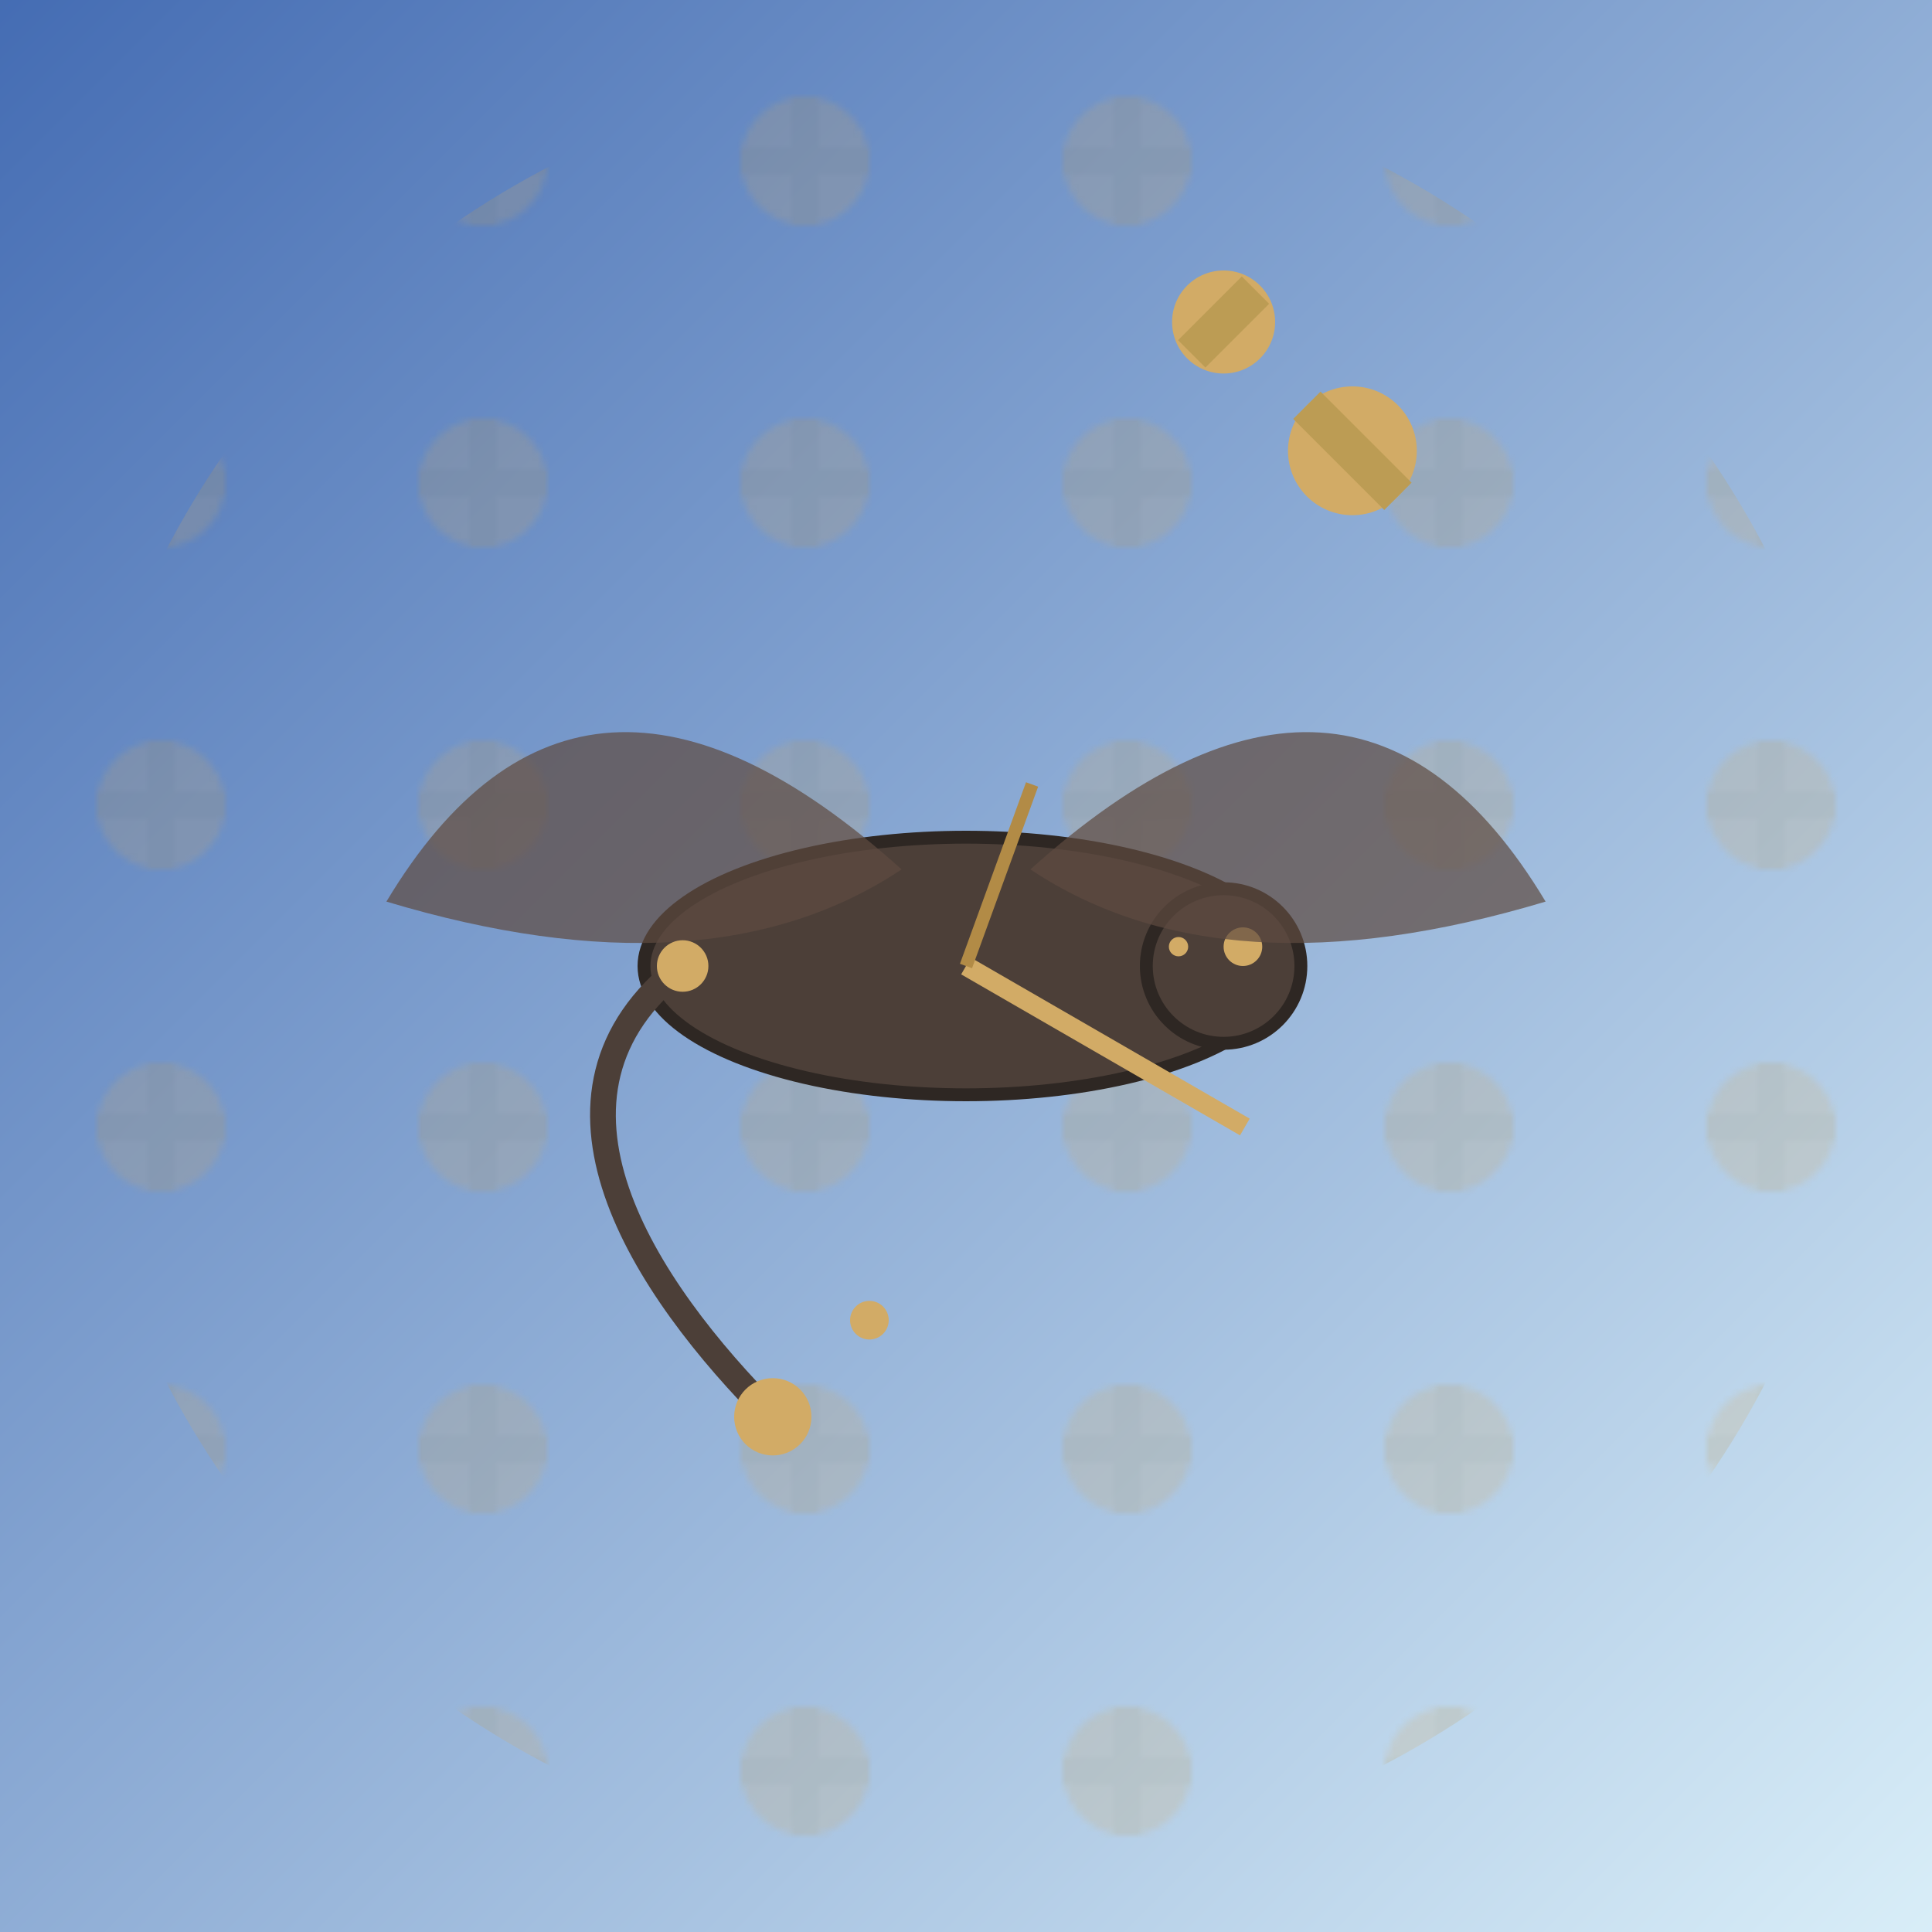 <svg viewBox="0 0 300 300" xmlns="http://www.w3.org/2000/svg">
  <!-- Background Gradient -->
  <defs>
    <linearGradient id="skyGradient" x1="0%" y1="0%" x2="100%" y2="100%">
      <stop offset="0%" style="stop-color:#446cb3;stop-opacity:1" />
      <stop offset="100%" style="stop-color:#d9eef8;stop-opacity:1" />
    </linearGradient>
    <pattern id="clockworkPattern" patternUnits="userSpaceOnUse" width="50" height="50">
      <circle cx="25" cy="25" r="10" fill="#d2ab66" />
      <rect x="23" y="15" width="4" height="20" fill="#bc9c54" />
      <rect x="15" y="23" width="20" height="4" fill="#bc9c54" />
    </pattern>
  </defs>
  <rect width="300" height="300" fill="url(#skyGradient)" />

  <!-- Clockwork Sky -->
  <circle cx="150" cy="150" r="140" fill="url(#clockworkPattern)" opacity="0.2" />

  <!-- Steampunk Dragon -->
  <g transform="translate(50,50)">
    <!-- Dragon Body -->
    <ellipse cx="100" cy="100" rx="50" ry="20" fill="#4c3f38" stroke="#2e2723" stroke-width="2" />
    <!-- Dragon Head -->
    <circle cx="140" cy="100" r="12" fill="#4c3f38" stroke="#2e2723" stroke-width="2" />
    <!-- Eyes -->
    <circle cx="143" cy="97" r="3" fill="#d2ab66" />
    <circle cx="133" cy="97" r="1.5" fill="#d2ab66" />
    <!-- Dragon Wings -->
    <path d="M90,85 Q40,40 10,90 Q60,105 90,85 Z" fill="#5e4a41" opacity="0.7" />
    <path d="M110,85 Q160,40 190,90 Q140,105 110,85 Z" fill="#5e4a41" opacity="0.7" />
    
    <!-- Dragon Tail with Gears -->
    <path d="M56,100 C30,120 50,150 70,170" stroke="#4c3f38" stroke-width="4" fill="none" />
    <circle cx="56" cy="100" r="4" fill="#d2ab66" />
    <circle cx="70" cy="170" r="6" fill="#d2ab66" />
    <circle cx="85" cy="155" r="3" fill="#d2ab66" />
  </g>

  <!-- Clock Hands -->
  <line x1="150" y1="150" x2="200" y2="150" stroke="#d2ab66" stroke-width="3" transform="rotate(30 150 150)" />
  <line x1="150" y1="150" x2="180" y2="150" stroke="#b28b46" stroke-width="2" transform="rotate(-70 150 150)" />

  <!-- Cloud of Gears -->
  <g transform="translate(180,40)">
    <circle cx="10" cy="10" r="8" fill="#d2ab66">
      <animateTransform attributeName="transform" type="rotate" from="0 10 10" to="360 10 10" dur="20s" repeatCount="indefinite"/>
    </circle>
    <rect x="7" y="3" width="6" height="14" fill="#bc9c54" transform="rotate(45 10 10)" />
    <circle cx="30" cy="30" r="10" fill="#d2ab66">
      <animateTransform attributeName="transform" type="rotate" from="0 30 30" to="-360 30 30" dur="15s" repeatCount="indefinite"/>
    </circle>
    <rect x="27" y="20" width="6" height="20" fill="#bc9c54" transform="rotate(-45 30 30)" />
  </g>
</svg>